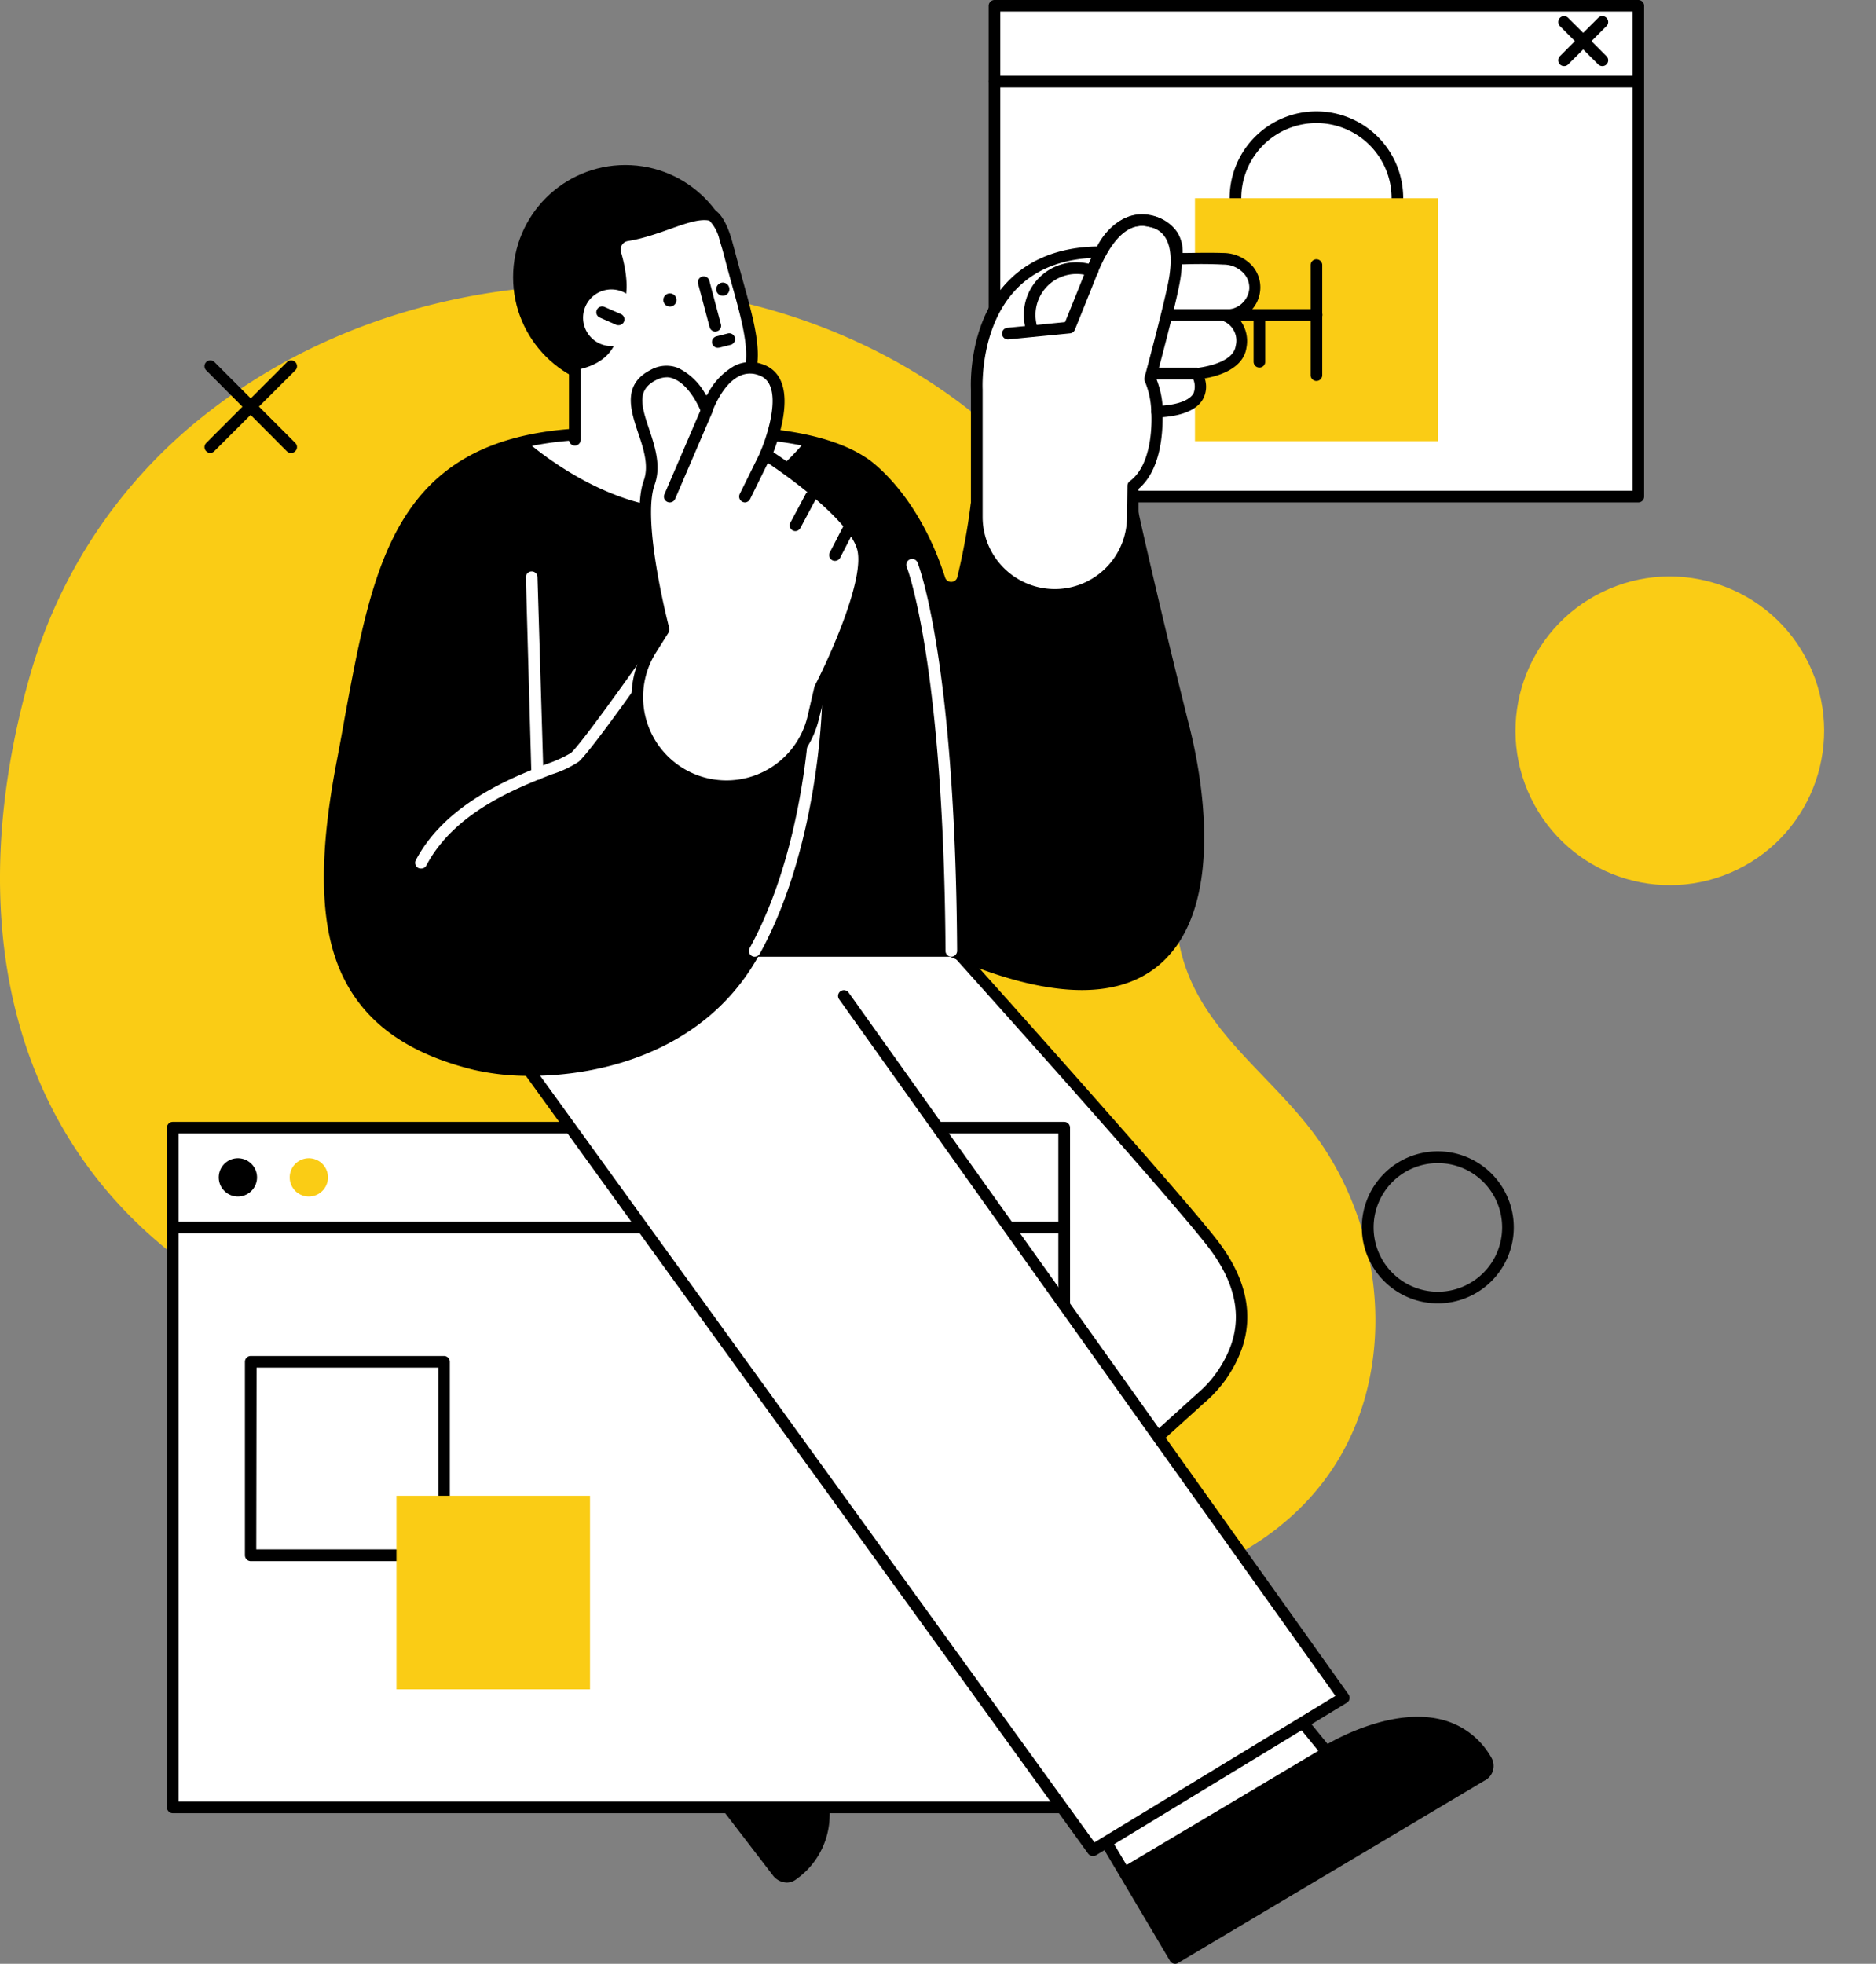 <svg xmlns="http://www.w3.org/2000/svg" width="367.212" height="384.354" viewBox="0 0 367.212 384.354">
  <rect x="0" y="0" width="367.212" height="384.354" fill="#808080" stroke="none"/>
  <g id="Layer_2" data-name="Layer 2" transform="translate(0.003 -1.703)">
    <g id="_Layer_" data-name="&lt;Layer&gt;" transform="translate(-0.003 1.703)">
      <path id="Path_4513" data-name="Path 4513" d="M148.285,232.017c20.332,14.028,38.644,27.211,64.766,24.947,18.924-1.628,38.228-9.793,48.559-26.464,11.727-18.887,9.278-44.581-3.146-62.587-9.585-13.918-25.228-22.5-27.9-40.492s2.448-50.089-20.687-82.013C171.505-7.693,89.664-14.156,39.624,25.822A99.689,99.689,0,0,0,5.778,76.792C-7.013,121.973.441,166.468,38.033,192.859,60.825,208.894,92.21,211.71,118.65,217.61,129.642,220.07,139.141,225.725,148.285,232.017Z" transform="translate(0.003 55.748)" fill="#facc15"/>
      <path id="Path_4514" data-name="Path 4514" d="M192.821,181.4a14.876,14.876,0,1,1,14.861-14.861A14.876,14.876,0,0,1,192.821,181.4Zm0-27.445a12.584,12.584,0,1,0,12.584,12.584,12.584,12.584,0,0,0-12.584-12.584Z" transform="translate(88.631 73.695)"/>
      <path id="Path_4515" data-name="Path 4515" d="M98.872,195.65,73.21,215.35l42.456,55.3a2.1,2.1,0,0,0,3,.629c14.517-11.026-1.843-31.355-1.843-31.355l8.959-9.288Z" transform="translate(36.47 95.611)" fill="#fff"/>
      <path id="Path_4516" data-name="Path 4516" d="M117.9,273.248a3.535,3.535,0,0,1-2.772-1.5L72.677,216.44a1.151,1.151,0,0,1,.21-1.6l25.662-19.76a1.154,1.154,0,0,1,1.6.21L127.118,230.3a1.139,1.139,0,0,1-.075,1.5l-8.225,8.569c2.067,2.8,8.479,12.344,7.371,21.483a15.385,15.385,0,0,1-6.337,10.681,3.1,3.1,0,0,1-1.948.719ZM75.194,215.961l41.752,54.4c.285.36.839.9,1.5.4a13.243,13.243,0,0,0,5.453-9.153c1.169-9.678-7.491-20.464-7.491-20.569a1.139,1.139,0,0,1,0-1.5l8.255-8.509L99.044,197.654Z" transform="translate(36.089 95.21)"/>
      <path id="Path_4517" data-name="Path 4517" d="M73.21,212.949l42.456,55.295a2.1,2.1,0,0,0,3,.629c14.517-11.026-1.843-31.355-1.843-31.355l.554-.584L89.449,200.47Z" transform="translate(36.47 98.012)"/>
      <path id="Path_4518" data-name="Path 4518" d="M91.922,123.5h0c2.622-14.981,52.434,5.633,52.434,5.633s42.172,46.98,50.112,57.168c6.292,8.09,6.637,14.906,4.749,20.329a23.715,23.715,0,0,1-7.011,10.082L121.39,280.775,85.96,235.533l38.846-35.76L103.278,174.53l-5.363-5.8A39.5,39.5,0,0,1,91.922,123.5Z" transform="translate(42.821 56.957)" fill="#fff"/>
      <path id="Path_4519" data-name="Path 4519" d="M121.733,282.283h-.09a1.154,1.154,0,0,1-.809-.434L85.4,236.605a1.154,1.154,0,0,1,.12-1.5L123.575,200.1,102.8,175.678l-5.333-5.753a40.7,40.7,0,0,1-6.232-46.441,6.577,6.577,0,0,1,3.476-4.614c11.535-6.337,48.838,8.989,50.426,9.588a1.033,1.033,0,0,1,.419.3c.419.464,42.291,47.1,50.156,57.228,5.678,7.3,7.341,14.487,4.929,21.393a25,25,0,0,1-7.341,10.577L122.5,282a1.108,1.108,0,0,1-.764.285ZM87.905,236.006l34.037,43.445,69.9-63.235a22.607,22.607,0,0,0,6.7-9.618c2.142-6.127.6-12.6-4.569-19.251-7.491-9.723-46.906-53.587-49.887-56.928-3.236-1.3-38.067-15.176-48.224-9.6a4.359,4.359,0,0,0-2.352,3.206,1.213,1.213,0,0,1-.165.4A38.4,38.4,0,0,0,99.2,168.277l5.363,5.8,21.513,25.288a1.124,1.124,0,0,1-.09,1.5Z" transform="translate(42.434 56.603)"/>
      <rect id="Rectangle_46" data-name="Rectangle 46" width="174.484" height="133.017" transform="translate(33.831 220.716)" fill="#fff"/>
      <path id="Path_4520" data-name="Path 4520" d="M197.448,283.109H22.964a1.154,1.154,0,0,1-1.154-1.154V148.939a1.139,1.139,0,0,1,1.154-1.139H197.448a1.139,1.139,0,0,1,1.139,1.139V281.955a1.154,1.154,0,0,1-1.139,1.154ZM24.1,280.817H196.294V150.077H24.1Z" transform="translate(10.868 71.777)"/>
      <path id="Path_4521" data-name="Path 4521" d="M197.443,163.107H22.959a1.139,1.139,0,0,1,0-2.277H197.443a1.139,1.139,0,0,1,0,2.277Z" transform="translate(10.873 78.267)"/>
      <path id="Path_4522" data-name="Path 4522" d="M142.49,245.991l16.479,27.8,59.924-35.655a2.1,2.1,0,0,0,.989-3c-9.213-15.685-31.31-1.843-31.31-1.843l-8.165-9.932Z" transform="translate(70.979 109.419)" fill="#fff"/>
      <path id="Path_4523" data-name="Path 4523" d="M159.377,275.29a1.124,1.124,0,0,1-.974-.554l-16.479-27.8a1.139,1.139,0,0,1,.4-1.5l37.917-22.606a1.154,1.154,0,0,1,1.5.255l7.491,9.183c3-1.723,13.273-6.981,22.217-4.794a15.43,15.43,0,0,1,9.857,7.49,3.221,3.221,0,0,1-1.378,4.494L160.006,275.1a1.049,1.049,0,0,1-.629.195ZM144.4,246.751l15.386,25.857,58.92-35.056a1.085,1.085,0,0,0,.584-1.5,13.2,13.2,0,0,0-8.449-6.472c-9.468-2.322-21.2,4.944-21.318,5.019a1.154,1.154,0,0,1-1.5-.24l-7.491-9.183Z" transform="translate(70.631 109.063)"/>
      <path id="Path_4524" data-name="Path 4524" d="M157.012,272.328l59.924-35.655a2.1,2.1,0,0,0,.989-3c-9.273-15.64-31.37-1.8-31.37-1.8l-.509-.629-39.5,23.505Z" transform="translate(72.996 110.842)"/>
      <path id="Path_4525" data-name="Path 4525" d="M131.564,131.32,229.4,268.681,180.3,298.538,67.46,142.466Z" transform="translate(33.606 63.568)" fill="#fff"/>
      <path id="Path_4526" data-name="Path 4526" d="M180.682,300.056a1.169,1.169,0,0,1-.929-.479L66.9,143.489a1.139,1.139,0,0,1,1.843-1.333L181,297.389l47.16-28.674L131.02,132.388a1.124,1.124,0,0,1,.27-1.588,1.139,1.139,0,0,1,1.588.27l97.841,137.361a1.123,1.123,0,0,1-.33,1.633l-49.108,29.857A1.063,1.063,0,0,1,180.682,300.056Z" transform="translate(33.236 63.204)"/>
      <path id="Path_4527" data-name="Path 4527" d="M36.08,156.31a3.745,3.745,0,1,1-1.1-2.663A3.76,3.76,0,0,1,36.08,156.31Z" transform="translate(14.23 74.143)"/>
      <path id="Path_4528" data-name="Path 4528" d="M45.35,156.31a3.745,3.745,0,1,1-1.1-2.663,3.76,3.76,0,0,1,1.1,2.663Z" transform="translate(18.847 74.143)" fill="#facc15"/>
      <path id="Path_4529" data-name="Path 4529" d="M70.951,218.544H33.139A1.154,1.154,0,0,1,32,217.391V179.519a1.139,1.139,0,0,1,1.139-1.139H70.951a1.139,1.139,0,0,1,1.154,1.139v37.872A1.154,1.154,0,0,1,70.951,218.544Zm-36.733-2.292H69.872V180.657H34.277Z" transform="translate(15.943 87.009)"/>
      <rect id="Rectangle_47" data-name="Rectangle 47" width="37.887" height="37.887" transform="translate(77.606 292.759)" fill="#facc15"/>
      <path id="Path_4530" data-name="Path 4530" d="M210.393,115.879c-5.932-23.685-10.127-42.771-10.127-42.771l-30.5-1.184a126.038,126.038,0,0,1-2.682,14.547,2.382,2.382,0,0,1-4.494,0c-5.3-16.479-14.816-22.7-14.816-22.7-11.026-7.491-32.344-5.888-32.344-5.888l-24.359.24c-37.018,2.457-38.741,29.018-45.422,63.684-6.412,33.3-1.948,52.688,25.812,59.535,13.363,3.3,42.291,1.079,54.786-22.172h38.516C217.36,182.051,216.266,139.325,210.393,115.879Z" transform="translate(21.457 26.92)"/>
      <path id="Path_4531" data-name="Path 4531" d="M123.5,59.281a83.218,83.218,0,0,0-20.973-1.423l-24.269.285a61.213,61.213,0,0,0-9.468,1.3s17.273,15.565,34.771,12.9C111.726,71.086,118.542,65.169,123.5,59.281Z" transform="translate(34.268 26.905)" fill="#fff"/>
      <circle id="Ellipse_134" data-name="Ellipse 134" cx="30.202" cy="30.202" r="30.202" transform="translate(286.492 129.057) rotate(-25.9)" fill="#facc15"/>
      <path id="Path_4532" data-name="Path 4532" d="M82.785,184.039a48.387,48.387,0,0,1-11.221-1.2c-13.857-3.416-22.472-10.127-26.516-20.539-3.6-9.363-3.64-22.172-.135-40.314q.794-4.18,1.5-8.18C52,83.576,56.4,59.682,91.354,57.36l24.329-.27c.809,0,21.767-1.5,32.958,6.082.389.24,9.9,6.607,15.266,23.3a1.228,1.228,0,0,0,1.2.884,1.213,1.213,0,0,0,1.184-.869,129.714,129.714,0,0,0,2.637-14.352,1.139,1.139,0,0,1,1.169-.989l30.5,1.184a1.124,1.124,0,0,1,1.064.9c0,.18,4.285,19.37,10.157,42.771,1.992,7.97,7.491,34.846-5.992,46.306-8.344,7.071-22.127,6.547-40.928-1.588H127.309C117.122,178.946,97.182,184.039,82.785,184.039ZM120.492,59.232c-2.816,0-4.644.135-4.7.135l-24.344.27c-33.123,2.2-37.153,24.179-42.756,54.591-.494,2.667-1,5.408-1.5,8.195-6.891,35.76.1,52.074,24.958,58.2,12.075,3,41.033,1.618,53.512-21.6a1.169,1.169,0,0,1,1-.6h38.471a.944.944,0,0,1,.449.1c18.052,7.85,31.1,8.524,38.771,2.022,9.932-8.419,9.258-28.254,5.3-44-5.168-20.629-9.078-37.992-9.977-41.947L171.1,73.494A111.087,111.087,0,0,1,168.522,87.2a3.476,3.476,0,0,1-3.341,2.457h0a3.491,3.491,0,0,1-3.371-2.472c-5.094-15.85-14.277-22.037-14.367-22.1C139.938,60.011,127.309,59.232,120.492,59.232Z" transform="translate(21.082 26.534)"/>
      <circle id="Ellipse_135" data-name="Ellipse 135" cx="21.962" cy="21.962" r="21.962" transform="translate(100.437 32.299)"/>
      <path id="Path_4533" data-name="Path 4533" d="M75.11,74.156V59.37c11-1.992,8.255-11.221,8.255-11.221,3-2.457,1.723-8.7.779-11.895a1.693,1.693,0,0,1,1.348-2.172c9.3-1.5,16.869-8.045,19-.614.479,1.618.554,1.858,1.079,3.88,3.985,15.221,9.228,27.116-6.187,28.149v8.285Z" transform="translate(37.416 13.094)" fill="#fff"/>
      <path id="Path_4534" data-name="Path 4534" d="M91.7,75.665a1.139,1.139,0,0,1-1.139-1.139V66.242A1.139,1.139,0,0,1,91.624,65.1c4.09-.27,6.741-1.333,8.09-3.236,2.577-3.625.659-10.562-1.573-18.576-.434-1.588-.9-3.236-1.333-4.914s-.554-2.067-.839-3l-.255-.884a7.97,7.97,0,0,0-2.052-3.775A1.146,1.146,0,0,1,94.68,28.67c1.858.944,3,4.494,3.206,5.138l.255.839c.27.974.419,1.5.839,3.086s.9,3.3,1.333,4.869c2.382,8.584,4.494,16,1.243,20.509-1.648,2.307-4.494,3.655-8.734,4.1v7.236a1.139,1.139,0,0,1-1.139,1.139Z" transform="translate(45.112 12.378)"/>
      <path id="Path_4535" data-name="Path 4535" d="M75.494,64.72h0a1.154,1.154,0,0,1-1.154-1.139v-13.6a1.154,1.154,0,0,1,1.154-1.139h0a1.139,1.139,0,0,1,1.139,1.139v13.6A1.139,1.139,0,0,1,75.494,64.72Z" transform="translate(37.033 22.485)"/>
      <path id="Path_4536" data-name="Path 4536" d="M93.6,39.662a1.288,1.288,0,1,0,1.094-1.5,1.3,1.3,0,0,0-1.094,1.5Z" transform="translate(46.616 17.161)"/>
      <path id="Path_4537" data-name="Path 4537" d="M76.969,47.428a5.543,5.543,0,1,0,1.933-7.61A5.543,5.543,0,0,0,76.969,47.428Z" transform="translate(37.954 17.604)" fill="#fff"/>
      <path id="Path_4538" data-name="Path 4538" d="M82.253,44.942a1.2,1.2,0,0,1-.449-.09L78.6,43.444a1.124,1.124,0,0,1-.584-1.5,1.139,1.139,0,0,1,1.5-.584l3.206,1.393a1.139,1.139,0,0,1-.464,2.187Z" transform="translate(38.813 18.712)"/>
      <path id="Path_4539" data-name="Path 4539" d="M86.686,41.072a1.288,1.288,0,1,0,.229-.981A1.288,1.288,0,0,0,86.686,41.072Z" transform="translate(43.173 17.863)"/>
      <path id="Path_4540" data-name="Path 4540" d="M92.257,55.348c-2.5,0-5.558-.24-5.723-.24a1.154,1.154,0,0,1-1.064-1.228A1.139,1.139,0,0,1,86.7,52.831a63.234,63.234,0,0,0,7.491.15,1.146,1.146,0,0,1,.255,2.277C93.755,55.318,93.006,55.348,92.257,55.348Z" transform="translate(42.576 24.471)"/>
      <path id="Path_4541" data-name="Path 4541" d="M93.672,60.212s-4.24,2.921-6.771-1.333a7.925,7.925,0,0,1-1.2-5.318l8.494.15Z" transform="translate(42.659 24.836)"/>
      <path id="Path_4542" data-name="Path 4542" d="M43.621,66.421a1.168,1.168,0,0,1-.809-.345l-15.76-15.82a1.139,1.139,0,0,1,0-1.618,1.169,1.169,0,0,1,1.618,0L44.49,64.473a1.124,1.124,0,0,1,0,1.6A1.139,1.139,0,0,1,43.621,66.421Z" transform="translate(13.311 22.222)"/>
      <path id="Path_4543" data-name="Path 4543" d="M27.861,66.421a1.139,1.139,0,0,1-.809-.345,1.124,1.124,0,0,1,0-1.6l15.82-15.835a1.169,1.169,0,0,1,1.618,0,1.139,1.139,0,0,1,0,1.618L28.64,66.076A1.169,1.169,0,0,1,27.861,66.421Z" transform="translate(13.311 22.222)"/>
      <path id="Path_4544" data-name="Path 4544" d="M55.375,129.157a1.408,1.408,0,0,1-.539-.12,1.154,1.154,0,0,1-.479-1.5c5.858-11.131,18.8-16.18,25.752-18.891a24.252,24.252,0,0,0,4.629-2.112c2.1-1.9,11.685-15.4,15.191-20.374a1.154,1.154,0,0,1,1.588-.285,1.139,1.139,0,0,1,.3,1.528c-.524.749-12.809,18.367-15.535,20.824a20.659,20.659,0,0,1-5.3,2.5c-7.146,2.786-19.1,7.491-24.554,17.827a1.109,1.109,0,0,1-1.049.6Z" transform="translate(27.024 40.833)" fill="#fff"/>
      <path id="Path_4545" data-name="Path 4545" d="M98.961,142.986a1.018,1.018,0,0,1-.539-.15,1.124,1.124,0,0,1-.449-1.5c11.236-20.344,11.88-47.385,11.895-47.655a1.139,1.139,0,0,1,1.154-1.124,1.154,1.154,0,0,1,1.124,1.169c0,.27-.659,27.865-12.18,48.7a1.153,1.153,0,0,1-1,.554Z" transform="translate(48.741 44.262)" fill="#fff"/>
      <path id="Path_4546" data-name="Path 4546" d="M85.982,104.446l2.472-3.955s-5.543-21.168-2.816-28.779-7.386-16.884.824-21.063c6.592-3.371,10.487,7,10.487,7s3.551-10.487,10.652-7.91.884,16.479.884,16.479S125.472,77,127.51,84.476s-8.374,27.505-8.374,27.505l-1.378,5.768a17.453,17.453,0,0,1-25.123,11.46h0a17.438,17.438,0,0,1-6.652-24.764Z" transform="translate(41.435 22.728)" fill="#fff"/>
      <path id="Path_4547" data-name="Path 4547" d="M101.131,132.707a18.606,18.606,0,0,1-15.745-28.464l2.217-3.536c-.839-3.3-5.288-21.678-2.652-28.973,1.034-2.861,0-6.157-1.094-9.333-1.5-4.494-3.131-9.5,2.457-12.344a6.277,6.277,0,0,1,5.363-.375,12.21,12.21,0,0,1,5.558,5.543,13.378,13.378,0,0,1,5.528-5.992,6.936,6.936,0,0,1,5.6-.21,5.738,5.738,0,0,1,3.461,3.3c1.858,4.374-.554,11.371-1.5,13.857,3.476,2.292,16.824,11.46,18.7,18.4,2.052,7.58-7.416,26.307-8.389,28.209l-1.393,5.558a18.636,18.636,0,0,1-18.112,14.367ZM89.446,51.51a4.674,4.674,0,0,0-2.1.554c-3.67,1.873-3,4.734-1.333,9.6,1.124,3.386,2.382,7.221,1.079,10.831-2.607,7.191,2.786,27.895,2.846,28.1a1.139,1.139,0,0,1-.135.884l-2.487,3.955h0a16.314,16.314,0,1,0,29.707,12.389l1.318-5.678a1.5,1.5,0,0,1,.09-.27c2.846-5.468,9.858-20.973,8.285-26.681s-13.9-14.666-18.517-17.588a1.139,1.139,0,0,1-.434-1.5c1.049-2.367,3.446-9.3,1.9-12.929a3.506,3.506,0,0,0-2.142-2.052,4.734,4.734,0,0,0-3.835.135c-3.461,1.648-5.318,7.011-5.348,7.056a1.109,1.109,0,0,1-1.064.779,1.169,1.169,0,0,1-1.079-.749s-2.037-5.273-5.423-6.562a3.565,3.565,0,0,0-1.333-.285ZM86.36,104.843Z" transform="translate(41.058 22.331)"/>
      <path id="Path_4548" data-name="Path 4548" d="M87.889,73.22a1.139,1.139,0,0,1-1.049-1.588l7.221-16.824a1.154,1.154,0,0,1,1.5-.6,1.139,1.139,0,0,1,.6,1.5L88.938,72.531a1.154,1.154,0,0,1-1.049.689Z" transform="translate(43.214 25.115)"/>
      <path id="Path_4549" data-name="Path 4549" d="M97.706,70.352A1.154,1.154,0,0,1,96.687,68.7l4.045-8.195a1.139,1.139,0,0,1,1.5-.524,1.154,1.154,0,0,1,.524,1.5l-4.045,8.225a1.169,1.169,0,0,1-1,.644Z" transform="translate(48.109 27.983)"/>
      <path id="Path_4550" data-name="Path 4550" d="M104.289,73.226a1.2,1.2,0,0,1-.539-.135,1.139,1.139,0,0,1-.449-1.5l3-5.618a1.124,1.124,0,0,1,1.5-.464,1.139,1.139,0,0,1,.464,1.5l-3,5.618A1.169,1.169,0,0,1,104.289,73.226Z" transform="translate(51.398 30.727)"/>
      <path id="Path_4551" data-name="Path 4551" d="M109.464,77.168a1.273,1.273,0,0,1-.524-.12,1.154,1.154,0,0,1-.494-1.5l3-5.828a1.139,1.139,0,0,1,2.022,1.034l-3,5.828a1.154,1.154,0,0,1-1,.584Z" transform="translate(53.968 32.613)"/>
      <path id="Path_4552" data-name="Path 4552" d="M94.577,48.144a1.154,1.154,0,0,1-1.094-.854l-2.262-8.524a1.154,1.154,0,0,1,.809-1.393,1.139,1.139,0,0,1,1.393.809l2.262,8.524a1.124,1.124,0,0,1-.809,1.393,1.033,1.033,0,0,1-.3.045Z" transform="translate(45.424 16.754)"/>
      <path id="Path_4553" data-name="Path 4553" d="M94.172,47.618a1.139,1.139,0,0,1-.27-2.247L96.15,44.8a1.145,1.145,0,0,1,.569,2.217l-2.232.569Z" transform="translate(46.339 20.455)"/>
      <rect id="Rectangle_48" data-name="Rectangle 48" width="126.02" height="96.073" transform="translate(194.667 1.124)" fill="#fff"/>
      <path id="Path_4554" data-name="Path 4554" d="M256.339,99.565H130.319a1.139,1.139,0,0,1-1.139-1.139V2.384a1.154,1.154,0,0,1,1.139-1.154h126.02a1.154,1.154,0,0,1,1.139,1.154V98.427A1.139,1.139,0,0,1,256.339,99.565ZM131.457,97.273H255.2V3.492H131.457Z" transform="translate(64.349 -1.23)"/>
      <path id="Path_4555" data-name="Path 4555" d="M256.339,13.407H130.319a1.139,1.139,0,0,1,0-2.277h126.02a1.139,1.139,0,0,1,0,2.277Z" transform="translate(64.349 3.701)"/>
      <path id="Path_4556" data-name="Path 4556" d="M177.648,49.757a16.988,16.988,0,1,1,16.988-16.974,16.989,16.989,0,0,1-16.988,16.974Zm0-31.685A14.711,14.711,0,1,0,192.36,32.783a14.711,14.711,0,0,0-14.711-14.711Z" transform="translate(80.029 6.017)"/>
      <rect id="Rectangle_49" data-name="Rectangle 49" width="47.535" height="47.535" transform="translate(233.903 38.801)" fill="#facc15"/>
      <path id="Path_4557" data-name="Path 4557" d="M172.379,58.93a1.139,1.139,0,0,1-1.139-1.139V36.219a1.139,1.139,0,0,1,2.277,0V57.776a1.139,1.139,0,0,1-1.139,1.154Z" transform="translate(85.299 15.631)"/>
      <path id="Path_4558" data-name="Path 4558" d="M212.231,13.119a1.139,1.139,0,0,1-.809-.33L203.931,5.3a1.144,1.144,0,0,1,1.618-1.618l7.49,7.491a1.139,1.139,0,0,1,0,1.618,1.123,1.123,0,0,1-.809.33Z" transform="translate(101.416 -0.176)"/>
      <path id="Path_4559" data-name="Path 4559" d="M204.741,13.119a1.124,1.124,0,0,1-.809-.33,1.139,1.139,0,0,1,0-1.618l7.491-7.491A1.144,1.144,0,1,1,213.041,5.3L205.55,12.79a1.139,1.139,0,0,1-.809.33Z" transform="translate(101.415 -0.176)"/>
      <path id="Path_4560" data-name="Path 4560" d="M127.627,88.108V63.134s-1.618-26.966,24.284-26.966c0,0,3.161-7.491,9.708-5.992a5.992,5.992,0,0,1,5.019,7.341s4.569-.24,9.258,0,6.367,3.775,6.127,5.992a5.648,5.648,0,0,1-5.992,5.034,5.3,5.3,0,0,1,3.386,6.187c-.689,4.659-8.659,5.273-8.659,5.273s4.285,6.966-7.805,7.491c0,0,.854,10.487-4.674,14.547l-.12,6.307a15.251,15.251,0,0,1-16.344,14.981h0a15.266,15.266,0,0,1-14.187-15.221Z" transform="translate(63.565 13.089)" fill="#fff"/>
      <path id="Path_4561" data-name="Path 4561" d="M143.3,104.876h-1.2A16.479,16.479,0,0,1,126.865,88.5V63.484c0-.449-.674-12.809,7.071-20.973,4.255-4.494,10.172-6.861,17.618-7.011,1.5-3,5.213-7.266,10.7-5.992a7.565,7.565,0,0,1,5.079,3.326,7.131,7.131,0,0,1,.974,3.94c1.708,0,4.824-.1,8.03,0a7.685,7.685,0,0,1,5.648,2.577,6.382,6.382,0,0,1,1.5,4.7,6.487,6.487,0,0,1-4.195,5.558,6.741,6.741,0,0,1,1.5,5.708c-.6,4.135-5.573,5.573-8.165,5.992a5.153,5.153,0,0,1-.285,3.955c-1.109,2.082-3.79,3.311-7.955,3.64,0,2.876-.27,10.307-4.719,14.037l.015,5.843A16.479,16.479,0,0,1,143.3,104.951Zm17.063-73.407c-4.629,0-7,5.468-7.011,5.528a1.139,1.139,0,0,1-1.049.7c-7.131,0-12.749,2.112-16.674,6.292-7.086,7.491-6.472,19.3-6.472,19.475V88.457h0a14.128,14.128,0,0,0,28.254.21l.09-6.337a1.124,1.124,0,0,1,.464-.9c4.944-3.625,4.21-13.483,4.21-13.483a1.124,1.124,0,0,1,.285-.854,1.168,1.168,0,0,1,.809-.375c4.914-.195,6.607-1.5,7.161-2.472a3.67,3.67,0,0,0-.285-3.236,1.153,1.153,0,0,1,0-1.124,1.183,1.183,0,0,1,.929-.614s7.086-.659,7.61-4.3a4.12,4.12,0,0,0-2.577-4.929,1.154,1.154,0,0,1-.794-1.3,1.169,1.169,0,0,1,1.213-.929,4.494,4.494,0,0,0,4.824-4.015,4.165,4.165,0,0,0-1.049-3,5.378,5.378,0,0,0-4-1.753c-4.584-.24-9.108,0-9.153,0a1.169,1.169,0,0,1-.944-.419,1.138,1.138,0,0,1-.225-1.019,5.288,5.288,0,0,0-.539-3.67,5.363,5.363,0,0,0-3.625-2.262,5.782,5.782,0,0,0-1.453-.21ZM128,88.4Z" transform="translate(63.188 12.74)"/>
      <path id="Path_4562" data-name="Path 4562" d="M135.477,50.111a1.139,1.139,0,0,1-1.064-.749,10.292,10.292,0,0,1,9.663-13.872,10.487,10.487,0,0,1,3.461.6,1.139,1.139,0,1,1-.764,2.142,8.21,8.21,0,0,0-2.7-.449,8.03,8.03,0,0,0-8.015,8.015,8.226,8.226,0,0,0,.479,2.771,1.154,1.154,0,0,1-1.064,1.5Z" transform="translate(66.636 15.835)"/>
      <path id="Path_4563" data-name="Path 4563" d="M182.052,43.887H152.959a1.139,1.139,0,0,1,0-2.277h29.093a1.139,1.139,0,1,1,0,2.277Z" transform="translate(75.626 18.883)"/>
      <path id="Path_4564" data-name="Path 4564" d="M164.929,53.056a1.139,1.139,0,0,1-1.139-1.139V42.749a1.139,1.139,0,0,1,2.277,0v9.168a1.139,1.139,0,0,1-1.139,1.139Z" transform="translate(81.588 18.883)"/>
      <path id="Path_4565" data-name="Path 4565" d="M161.266,68.964h0a1.139,1.139,0,0,1-1.139-1.139,16.314,16.314,0,0,0-1.288-5.992,1.168,1.168,0,0,1,0-.779c.959-3.565,4.135-15.505,4.794-19.475.929-5.783-.36-9.123-3.85-9.9-1.5-.345-5.992-1.363-10.292,9.393-1.408,3.58-4.285,10.681-4.315,10.756a1.154,1.154,0,0,1-.944.7L132.248,53.7a1.139,1.139,0,1,1-.225-2.262l11.236-1.109c.749-1.828,2.891-7.161,4.06-10.1,3.3-8.344,7.64-11.985,12.914-10.786,2.742.614,7.116,3.071,5.588,12.494-.629,3.91-3.446,14.577-4.734,19.385A18.262,18.262,0,0,1,162.4,67.84,1.139,1.139,0,0,1,161.266,68.964Z" transform="translate(65.221 12.713)"/>
      <path id="Path_4566" data-name="Path 4566" d="M159.643,51.537H151a1.139,1.139,0,0,1,0-2.277h8.644a1.139,1.139,0,0,1,0,2.277Z" transform="translate(74.65 22.694)"/>
      <path id="Path_4567" data-name="Path 4567" d="M127.231,152.1a1.139,1.139,0,0,1-1.139-1.139c-.345-56.119-7.491-74.905-7.6-75.145a1.143,1.143,0,1,1,2.127-.839c.3.764,7.4,19.475,7.745,75.969a1.154,1.154,0,0,1-1.139,1.154Z" transform="translate(58.988 35.145)" fill="#fff"/>
      <path id="Path_4568" data-name="Path 4568" d="M70.927,116.628a1.139,1.139,0,0,1-1.139-1.109L68.71,77.049a1.139,1.139,0,1,1,2.277,0l1.154,38.411a1.139,1.139,0,0,1-1.109,1.169Z" transform="translate(34.229 35.968)" fill="#fff"/>
    </g>
  </g>
</svg>
